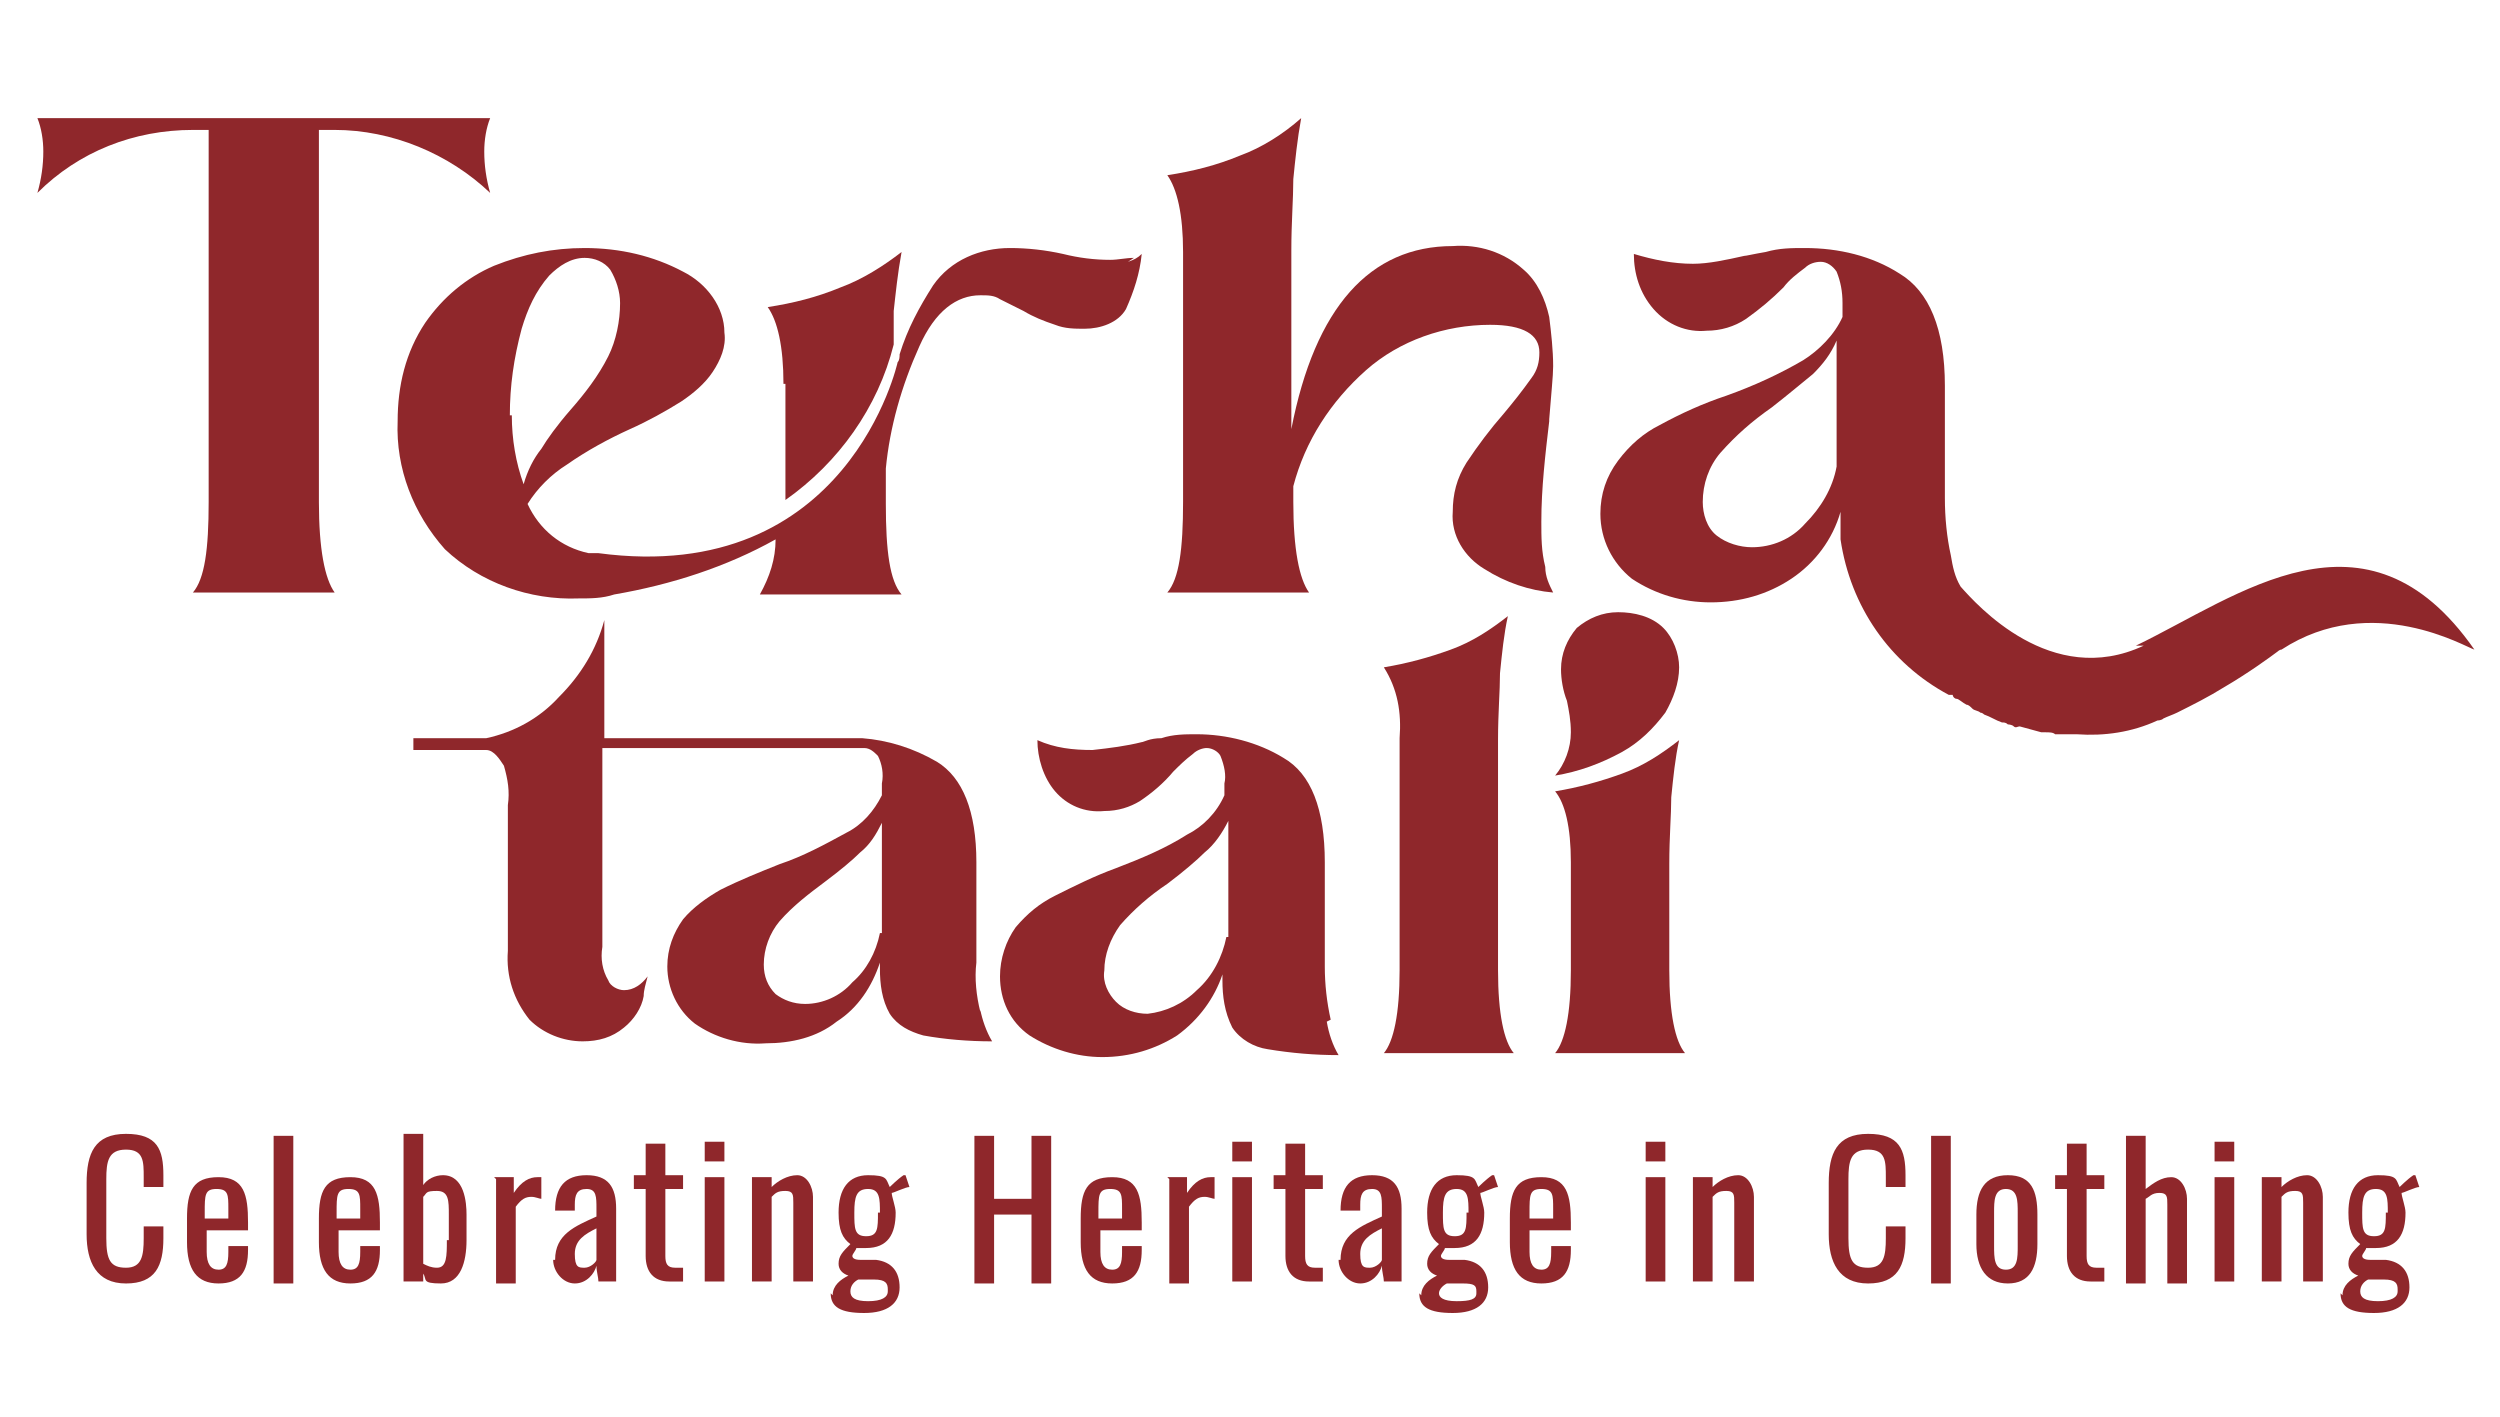 <svg viewBox="0 0 127 72" xmlns:xlink="http://www.w3.org/1999/xlink" version="1.1" xmlns="http://www.w3.org/2000/svg" id="Layer_1">
  
  <defs>
    <style>
      .st0 {
        fill: #8f272b;
      }

      .st1 {
        fill: none;
      }

      .st2 {
        isolation: isolate;
      }
    </style>
  </defs>
  <g id="logo_terha_taali">
    <g id="Group_486">
      <rect height="72" width="127" class="st1" id="Rectangle_1"></rect>
      <path d="M16.2,25.5c0,2.4.3,3.9.8,4.6h-7.2c.6-.7.8-2.2.8-4.6V6.6h-.8c-3,0-5.8,1.1-7.9,3.2.2-.7.3-1.4.3-2.1,0-.6-.1-1.2-.3-1.7h23c-.2.5-.3,1.1-.3,1.7,0,.7.1,1.4.3,2.1-2.1-2-5-3.2-7.9-3.2h-.8v18.9h0Z" class="st0" id="Path_809"></path>
      <path d="M57.6,13.1c-.4,0-.8.1-1.2.1-.8,0-1.6-.1-2.4-.3-.9-.2-1.8-.3-2.7-.3-1.5,0-3,.6-3.9,1.9-.7,1.1-1.3,2.2-1.7,3.5,0,.1,0,.3-.1.4,0,0-2.5,11.4-15.2,9.7h0c-.2,0-.3,0-.5,0-1.4-.3-2.5-1.2-3.1-2.5.5-.8,1.2-1.5,2-2,1-.7,2.1-1.3,3.2-1.8.9-.4,1.8-.9,2.6-1.4.6-.4,1.2-.9,1.6-1.5.4-.6.7-1.3.6-2,0-1.3-.9-2.5-2.1-3.1-1.5-.8-3.2-1.2-5-1.2-1.6,0-3.1.3-4.6.9-1.4.6-2.6,1.6-3.5,2.9-1,1.5-1.4,3.2-1.4,5-.1,2.4.8,4.7,2.4,6.5,1.8,1.7,4.3,2.6,6.8,2.5.6,0,1.2,0,1.8-.2h0c2.9-.5,5.7-1.4,8.2-2.8,0,1-.3,1.9-.8,2.8h7.2c-.6-.7-.8-2.2-.8-4.6v-1.8c.2-2.1.8-4.2,1.7-6.2.8-1.8,1.9-2.6,3.1-2.6.4,0,.7,0,1,.2.4.2.8.4,1.2.6.5.3,1,.5,1.6.7.5.2,1,.2,1.5.2.8,0,1.7-.3,2.1-1,.4-.9.7-1.8.8-2.8-.2.2-.4.3-.7.4h0ZM25.9,21.1c0-1.5.2-2.9.6-4.4.3-1,.7-1.9,1.4-2.7.5-.5,1.1-.9,1.8-.9.5,0,1,.2,1.3.6.3.5.5,1.1.5,1.7,0,.9-.2,1.9-.6,2.7-.5,1-1.2,1.9-1.9,2.7-.7.8-1.2,1.5-1.5,2-.4.5-.7,1.1-.9,1.8-.4-1.1-.6-2.3-.6-3.5h0Z" class="st0" id="Path_810"></path>
      <path d="M39.8,19.5c0-1.9-.3-3.2-.8-3.9,1.3-.2,2.5-.5,3.7-1,1.1-.4,2.2-1.1,3.1-1.8-.2,1.1-.3,2.1-.4,3,0,.5,0,1.1,0,1.7h0c-.8,3.2-2.8,6-5.5,7.9v-5.9h0Z" class="st0" id="Path_811"></path>
      <path d="M49.8,51.4c-.2-.8-.3-1.7-.2-2.5v-5.1c0-2.6-.7-4.3-2-5.1-1.2-.7-2.5-1.1-3.8-1.2,0,0,0,0,0,0h-13.1v-1.4h0v-4.6c-.4,1.5-1.2,2.8-2.3,3.9-1,1.1-2.3,1.8-3.7,2.1h-3.7v.6h3.7c.4,0,.7.5.9.8.2.7.3,1.3.2,2v7.4c-.1,1.3.3,2.5,1.1,3.5.7.7,1.7,1.1,2.7,1.1.8,0,1.5-.2,2.1-.7.5-.4.9-1,1-1.6,0-.3.1-.6.2-1-.3.4-.7.7-1.2.7-.3,0-.7-.2-.8-.5-.3-.5-.4-1.1-.3-1.7v-8.8h0v-1.3h13.1s0,0,0,0c0,0,0,0,.2,0,.3,0,.5.2.7.4.2.4.3.9.2,1.4v.6c-.4.8-1,1.5-1.8,1.9-1.1.6-2.2,1.2-3.4,1.6-1,.4-2,.8-3,1.3-.7.4-1.4.9-1.9,1.5-.5.7-.8,1.5-.8,2.4,0,1.1.5,2.2,1.4,2.9,1,.7,2.3,1.1,3.6,1,1.3,0,2.6-.3,3.6-1.1,1.1-.7,1.8-1.8,2.2-3v.3c0,.8.1,1.6.5,2.3.4.6,1,.9,1.7,1.1,1.1.2,2.3.3,3.5.3-.3-.5-.5-1.1-.6-1.6h0ZM44.7,47.4c-.2,1-.7,1.9-1.4,2.5-.6.7-1.5,1.1-2.4,1.1-.6,0-1.1-.2-1.5-.5-.4-.4-.6-.9-.6-1.5,0-.8.3-1.6.8-2.2.7-.8,1.5-1.4,2.3-2,.8-.6,1.4-1.1,1.8-1.5.5-.4.8-.9,1.1-1.5v5.6h0Z" class="st0" id="Path_812"></path>
      <path d="M67.6,51.8c-.2-.9-.3-1.8-.3-2.7v-5.3c0-2.7-.7-4.5-2.1-5.3-1.3-.8-2.9-1.2-4.4-1.2-.6,0-1.2,0-1.8.2-.6,0-.9.2-1,.2-.8.2-1.6.3-2.5.4-1,0-1.9-.1-2.8-.5,0,.9.3,1.9.9,2.6.6.7,1.5,1.1,2.5,1,.7,0,1.3-.2,1.8-.5.6-.4,1.2-.9,1.7-1.5.3-.3.6-.6,1-.9.2-.2.5-.3.7-.3.3,0,.6.2.7.4.2.5.3,1,.2,1.4v.6c-.4.9-1.1,1.6-1.9,2-1.1.7-2.3,1.2-3.6,1.7-1.1.4-2.1.9-3.1,1.4-.8.4-1.4.9-2,1.6-.5.7-.8,1.6-.8,2.5,0,1.2.5,2.3,1.5,3,1.1.7,2.4,1.1,3.7,1.1,1.4,0,2.7-.4,3.8-1.1,1.1-.8,1.9-1.9,2.3-3.1v.3c0,.8.1,1.6.5,2.4.4.6,1.1,1,1.8,1.1,1.2.2,2.4.3,3.6.3-.3-.5-.5-1.1-.6-1.7h0ZM62.3,47.6c-.2,1-.7,2-1.5,2.7-.7.7-1.6,1.1-2.5,1.2-.6,0-1.2-.2-1.6-.6-.4-.4-.7-1-.6-1.6,0-.8.3-1.6.8-2.3.7-.8,1.5-1.5,2.4-2.1.8-.6,1.5-1.2,1.9-1.6.5-.4.9-1,1.2-1.6v5.9h0Z" class="st0" id="Path_813"></path>
      <path d="M76.1,49.3c0,2.2.3,3.6.8,4.2h-6.6c.5-.6.8-2,.8-4.2v-11.8c.1-1.3-.1-2.5-.8-3.6,1.2-.2,2.3-.5,3.4-.9,1.1-.4,2-1,2.9-1.7-.2.9-.3,1.9-.4,2.9,0,.9-.1,2-.1,3.4v11.8h0Z" class="st0" id="Path_814"></path>
      <path d="M78.7,21.4c-.2,1.7-.4,3.4-.4,5.1,0,.8,0,1.5.2,2.3,0,.5.2.9.4,1.3-1.2-.1-2.4-.5-3.5-1.2-1-.6-1.7-1.7-1.6-2.9,0-.9.2-1.7.7-2.5.6-.9,1.2-1.7,1.9-2.5.5-.6.9-1.1,1.4-1.8.3-.4.4-.8.4-1.3,0-.9-.8-1.4-2.5-1.4-2.3,0-4.6.8-6.3,2.3-1.8,1.6-3.1,3.6-3.7,5.9v.8c0,2.4.3,3.9.8,4.6h-7.2c.6-.7.8-2.2.8-4.6v-12.7c0-1.9-.3-3.2-.8-3.9,1.3-.2,2.5-.5,3.7-1,1.1-.4,2.2-1.1,3.1-1.9-.2,1.1-.3,2.1-.4,3.1,0,1-.1,2.2-.1,3.6v9.1c1.2-6.2,4-9.3,8.2-9.3,1.3-.1,2.6.3,3.6,1.2.7.6,1.1,1.5,1.3,2.4.1.8.2,1.7.2,2.5,0,.5-.1,1.4-.2,2.7h0Z" class="st0" id="Path_815"></path>
      <path d="M79,39.4c.5-.6.8-1.4.8-2.2,0-.6-.1-1.1-.2-1.6-.2-.5-.3-1.1-.3-1.6,0-.8.3-1.5.8-2.1.6-.5,1.3-.8,2.1-.8.8,0,1.7.2,2.3.8.5.5.8,1.3.8,2,0,.8-.3,1.6-.7,2.3-.6.8-1.3,1.5-2.2,2-1.1.6-2.2,1-3.4,1.2h0Z" class="st0" id="Path_816"></path>
      <path d="M84.8,49.3c0,2.2.3,3.6.8,4.2h-6.6c.5-.6.8-2,.8-4.2v-5.5c0-1.8-.3-3-.8-3.6,1.2-.2,2.3-.5,3.4-.9,1.1-.4,2-1,2.9-1.7-.2.9-.3,1.9-.4,2.9,0,.9-.1,2-.1,3.4v5.5Z" class="st0" id="Path_817"></path>
      <path d="M108.9,32.8c-4.7,2.2-8.5-2.1-9.3-3-.3-.5-.4-1-.5-1.6-.2-.9-.3-1.9-.3-2.9v-5.7c0-2.9-.8-4.8-2.3-5.7-1.4-.9-3.1-1.3-4.8-1.3-.7,0-1.3,0-2,.2-.6.1-1,.2-1.1.2-.9.2-1.8.4-2.6.4-1,0-2-.2-3-.5,0,1,.3,2,1,2.8.7.8,1.7,1.2,2.7,1.1.7,0,1.4-.2,2-.6.7-.5,1.3-1,1.9-1.6.3-.4.7-.7,1.1-1,.2-.2.5-.3.8-.3.3,0,.6.2.8.5.2.5.3,1,.3,1.6v.7c-.4.9-1.2,1.7-2,2.2-1.2.7-2.5,1.3-3.9,1.8-1.2.4-2.3.9-3.4,1.5-.8.4-1.5,1-2.1,1.8-.6.8-.9,1.7-.9,2.7,0,1.3.6,2.5,1.6,3.3,1.2.8,2.6,1.2,4,1.2,1.5,0,2.9-.4,4.1-1.2,1.2-.8,2.1-2,2.5-3.4,0,.3,0,.6,0,.9,0,0,0,0,0,0,0,0,0,0,0,0,0,0,0,.1,0,.2,0,0,0,.2,0,.3,0,0,0,0,0,0,.5,3.4,2.5,6.3,5.5,7.9h0s0,0,0,0c0,0,0,0,0,0h.2c0,.1.1.2.2.2.1,0,.3.2.5.3.1,0,.2.1.3.2s.3.1.4.2c0,0,.1,0,.2.1.3.1.6.3.9.4.1,0,.2,0,.3.1,0,0,.2,0,.3.1s.2,0,.3,0c.4.1.7.2,1.1.3,0,0,.2,0,.2,0,.2,0,.4,0,.5.1,0,0,0,0,0,0,0,0,.1,0,.2,0h.1c.1,0,.3,0,.4,0,0,0,0,0,.1,0,.1,0,.2,0,.3,0,1.4.1,2.8-.1,4.1-.7,0,0,.2,0,.3-.1.2-.1.5-.2.7-.3.8-.4,1.6-.8,2.4-1.3,1.2-.7,2.3-1.5,2.7-1.8,0,0,0,0,0,0,0,0,.1-.1.2-.1,4.6-3,9.4-.1,9.8,0-5.5-7.9-12-2.7-17.2-.2h0ZM91.7,26.6c-.7.8-1.7,1.2-2.7,1.2-.6,0-1.3-.2-1.8-.6-.5-.4-.7-1.1-.7-1.7,0-.9.3-1.8.9-2.5.8-.9,1.6-1.6,2.6-2.3.9-.7,1.6-1.3,2.1-1.7.5-.5.9-1,1.2-1.7v6.4c-.2,1.1-.8,2.1-1.6,2.9h0Z" class="st0" id="Path_818"></path>
      <g id="Celebrating_Heritage_in_Clothing">
        <g>
          <g class="st2">
            <path d="M4.4,62.7v-2.6c0-1.5.4-2.5,2-2.5s1.9.8,1.9,2.1v.6h-1v-.5c0-.8,0-1.4-.9-1.4s-1,.6-1,1.5v3c0,1.1.2,1.5,1,1.5s.9-.6.9-1.5v-.6h1v.6c0,1.4-.4,2.3-1.9,2.3s-2-1.1-2-2.5Z" class="st0"></path>
            <path d="M9.5,63.1v-1.2c0-1.4.3-2.1,1.6-2.1s1.5.9,1.5,2.3v.4h-2.1v1.1c0,.6.2.9.6.9s.5-.3.5-.9v-.3h1v.2c0,1.1-.4,1.7-1.5,1.7s-1.6-.7-1.6-2.1ZM11.6,61.9v-.5c0-.7,0-1-.6-1s-.6.3-.6,1.2v.3h1.1Z" class="st0"></path>
            <path d="M13.9,57.7h1v7.5h-1v-7.5Z" class="st0"></path>
            <path d="M16.2,63.1v-1.2c0-1.4.3-2.1,1.6-2.1s1.5.9,1.5,2.3v.4h-2.1v1.1c0,.6.2.9.6.9s.5-.3.5-.9v-.3h1v.2c0,1.1-.4,1.7-1.5,1.7s-1.6-.7-1.6-2.1ZM18.3,61.9v-.5c0-.7,0-1-.6-1s-.6.3-.6,1.2v.3h1.1Z" class="st0"></path>
            <path d="M21.5,64.7v.4h-1v-7.5h1v2.6c.2-.3.6-.5,1-.5,1.1,0,1.2,1.4,1.2,2v1.3c0,1.1-.3,2.2-1.3,2.2s-.7-.2-.9-.5ZM22.8,63v-1.3c0-.7,0-1.2-.6-1.2s-.5.1-.7.3v3.4c.2.1.4.2.7.2.5,0,.5-.6.5-1.4Z" class="st0"></path>
          </g>
          <g class="st2">
            <path d="M25.1,59.8h1v.8c.4-.6.8-.8,1.2-.8s0,0,.2,0v1.1c-.1,0-.3-.1-.5-.1-.3,0-.5.1-.8.5v3.9h-1v-5.3Z" class="st0"></path>
          </g>
          <g class="st2">
            <path d="M28.2,64c0-1.3,1-1.7,2.1-2.2v-.4c0-.6,0-1-.5-1s-.6.3-.6.8v.3h-1c0-1.2.5-1.8,1.6-1.8s1.5.6,1.5,1.7v2.4c0,.5,0,.9,0,1.3h-.9c0-.2-.1-.5-.1-.8-.1.4-.5.9-1.1.9s-1.1-.6-1.1-1.2ZM30.3,63.9v-1.5c-.6.3-1.1.6-1.1,1.3s.2.7.5.7.6-.3.6-.4Z" class="st0"></path>
          </g>
          <g class="st2">
            <path d="M32.8,63.9v-3.5h-.6v-.7h.6v-1.6h1v1.6h.9v.7h-.9v3.4c0,.4.1.6.5.6s.2,0,.4,0v.7c-.2,0-.4,0-.7,0-.8,0-1.2-.5-1.2-1.3Z" class="st0"></path>
          </g>
          <g class="st2">
            <path d="M35.8,58h1v1h-1v-1ZM35.8,59.8h1v5.3h-1v-5.3Z" class="st0"></path>
            <path d="M38.2,59.8h1v.5c.3-.3.8-.6,1.3-.6s.8.6.8,1.1v4.3h-1v-4c0-.4,0-.6-.4-.6s-.5.1-.7.3v4.3h-1v-5.3Z" class="st0"></path>
          </g>
          <g class="st2">
            <path d="M42.3,65.8c0-.5.4-.8.8-1-.3-.1-.5-.3-.5-.6,0-.4.2-.6.6-1-.4-.3-.6-.7-.6-1.6,0-1.2.5-1.9,1.5-1.9s.9.2,1.1.6c0,0,.4-.4.7-.6h.1c0,0,.2.6.2.6-.2,0-.8.3-.9.3,0,.2.2.7.2,1,0,1.1-.4,1.8-1.5,1.8s-.4,0-.5,0c0,.1-.2.3-.2.4s.1.2.4.2h.8c.8.1,1.2.6,1.2,1.4s-.6,1.3-1.8,1.3-1.7-.3-1.7-1ZM45.1,65.5c0-.3-.1-.5-.7-.5h-.8c-.2.1-.4.3-.4.6s.2.5.9.5,1-.2,1-.5ZM44.7,61.6c0-.7,0-1.2-.6-1.2s-.7.4-.7,1.2,0,1.2.6,1.2.6-.4.6-1.2Z" class="st0"></path>
          </g>
          <g class="st2">
            <path d="M49.5,57.7h1v3.2h1.9v-3.2h1v7.5h-1v-3.5h-1.9v3.5h-1v-7.5Z" class="st0"></path>
            <path d="M54.9,63.1v-1.2c0-1.4.3-2.1,1.6-2.1s1.5.9,1.5,2.3v.4h-2.1v1.1c0,.6.2.9.6.9s.5-.3.5-.9v-.3h1v.2c0,1.1-.4,1.7-1.5,1.7s-1.6-.7-1.6-2.1ZM57,61.9v-.5c0-.7,0-1-.6-1s-.6.3-.6,1.2v.3h1.1Z" class="st0"></path>
          </g>
          <g class="st2">
            <path d="M59.3,59.8h1v.8c.4-.6.8-.8,1.2-.8s0,0,.2,0v1.1c-.1,0-.3-.1-.5-.1-.3,0-.5.1-.8.5v3.9h-1v-5.3Z" class="st0"></path>
          </g>
          <g class="st2">
            <path d="M62.6,58h1v1h-1v-1ZM62.6,59.8h1v5.3h-1v-5.3Z" class="st0"></path>
          </g>
          <g class="st2">
            <path d="M65.3,63.9v-3.5h-.6v-.7h.6v-1.6h1v1.6h.9v.7h-.9v3.4c0,.4.1.6.5.6s.2,0,.4,0v.7c-.2,0-.4,0-.7,0-.8,0-1.2-.5-1.2-1.3Z" class="st0"></path>
          </g>
          <g class="st2">
            <path d="M68.1,64c0-1.3,1-1.7,2.1-2.2v-.4c0-.6,0-1-.5-1s-.6.3-.6.8v.3h-1c0-1.2.5-1.8,1.6-1.8s1.5.6,1.5,1.7v2.4c0,.5,0,.9,0,1.3h-.9c0-.2-.1-.5-.1-.8-.1.4-.5.9-1.1.9s-1.1-.6-1.1-1.2ZM70.2,63.9v-1.5c-.6.3-1.1.6-1.1,1.3s.2.7.5.7.6-.3.6-.4Z" class="st0"></path>
          </g>
          <g class="st2">
            <path d="M72.2,65.8c0-.5.4-.8.8-1-.3-.1-.5-.3-.5-.6,0-.4.2-.6.6-1-.4-.3-.6-.7-.6-1.6,0-1.2.5-1.9,1.5-1.9s.9.2,1.1.6c0,0,.4-.4.7-.6h.1c0,0,.2.6.2.6-.2,0-.8.3-.9.3,0,.2.2.7.2,1,0,1.1-.4,1.8-1.5,1.8s-.4,0-.5,0c0,.1-.2.3-.2.4s.1.2.4.2h.8c.8.1,1.2.6,1.2,1.4s-.6,1.3-1.8,1.3-1.7-.3-1.7-1ZM75,65.6c0-.3-.1-.4-.7-.4h-.8c-.2.1-.4.3-.4.5s.2.4.9.4,1-.1,1-.4ZM74.6,61.6c0-.7,0-1.2-.6-1.2s-.7.4-.7,1.2,0,1.2.6,1.2.6-.4.6-1.2Z" class="st0"></path>
          </g>
          <g class="st2">
            <path d="M76.7,63.1v-1.2c0-1.4.3-2.1,1.6-2.1s1.5.9,1.5,2.3v.4h-2.1v1.1c0,.6.2.9.6.9s.5-.3.5-.9v-.3h1v.2c0,1.1-.4,1.7-1.5,1.7s-1.6-.7-1.6-2.1ZM78.9,61.9v-.5c0-.7,0-1-.6-1s-.6.3-.6,1.2v.3h1.1Z" class="st0"></path>
            <path d="M83.6,58h1v1h-1v-1ZM83.6,59.8h1v5.3h-1v-5.3Z" class="st0"></path>
            <path d="M86,59.8h1v.5c.3-.3.8-.6,1.3-.6s.8.6.8,1.1v4.3h-1v-4c0-.4,0-.6-.4-.6s-.5.1-.7.3v4.3h-1v-5.3Z" class="st0"></path>
          </g>
          <g class="st2">
            <path d="M92.9,62.7v-2.6c0-1.5.4-2.5,2-2.5s1.9.8,1.9,2.1v.6h-1v-.5c0-.8,0-1.4-.9-1.4s-1,.6-1,1.5v3c0,1.1.2,1.5,1,1.5s.9-.6.9-1.5v-.6h1v.6c0,1.4-.4,2.3-1.9,2.3s-2-1.1-2-2.5Z" class="st0"></path>
          </g>
          <g class="st2">
            <path d="M98.1,57.7h1v7.5h-1v-7.5Z" class="st0"></path>
            <path d="M100.4,63.2v-1.5c0-1.2.4-2,1.6-2s1.5.8,1.5,2v1.5c0,1.2-.4,2-1.5,2s-1.6-.8-1.6-2ZM102.5,63.3v-1.7c0-.6,0-1.2-.6-1.2s-.6.6-.6,1.2v1.7c0,.6,0,1.2.6,1.2s.6-.6.6-1.2Z" class="st0"></path>
          </g>
          <g class="st2">
            <path d="M105,63.9v-3.5h-.6v-.7h.6v-1.6h1v1.6h.9v.7h-.9v3.4c0,.4.1.6.5.6s.2,0,.4,0v.7c-.2,0-.4,0-.7,0-.8,0-1.2-.5-1.2-1.3Z" class="st0"></path>
          </g>
          <g class="st2">
            <path d="M108,57.7h1v2.7c.4-.3.8-.6,1.3-.6s.8.6.8,1.1v4.3h-1v-4c0-.4,0-.6-.4-.6s-.5.2-.7.3v4.3h-1v-7.5Z" class="st0"></path>
            <path d="M112.5,58h1v1h-1v-1ZM112.5,59.8h1v5.3h-1v-5.3Z" class="st0"></path>
          </g>
          <g class="st2">
            <path d="M114.9,59.8h1v.5c.3-.3.8-.6,1.3-.6s.8.6.8,1.1v4.3h-1v-4c0-.4,0-.6-.4-.6s-.5.1-.7.3v4.3h-1v-5.3Z" class="st0"></path>
          </g>
          <g class="st2">
            <path d="M119,65.8c0-.5.4-.8.8-1-.3-.1-.5-.3-.5-.6,0-.4.2-.6.6-1-.4-.3-.6-.7-.6-1.6,0-1.2.5-1.9,1.5-1.9s.9.2,1.1.6c0,0,.4-.4.7-.6h.1c0,0,.2.6.2.6-.2,0-.8.3-.9.3,0,.2.2.7.2,1,0,1.1-.4,1.8-1.5,1.8s-.4,0-.5,0c0,.1-.2.3-.2.4s.1.2.4.2h.8c.8.1,1.2.6,1.2,1.4s-.6,1.3-1.8,1.3-1.7-.3-1.7-1ZM121.8,65.5c0-.3-.1-.5-.7-.5h-.8c-.2.1-.4.3-.4.6s.2.5.9.5,1-.2,1-.5ZM121.3,61.6c0-.7,0-1.2-.6-1.2s-.7.4-.7,1.2,0,1.2.6,1.2.6-.4.6-1.2Z" class="st0"></path>
          </g>
        </g>
      </g>
    </g>
  </g>
  <image transform="translate(145.8 1.7) scale(0)" height="9940" width="20668"></image>
</svg>